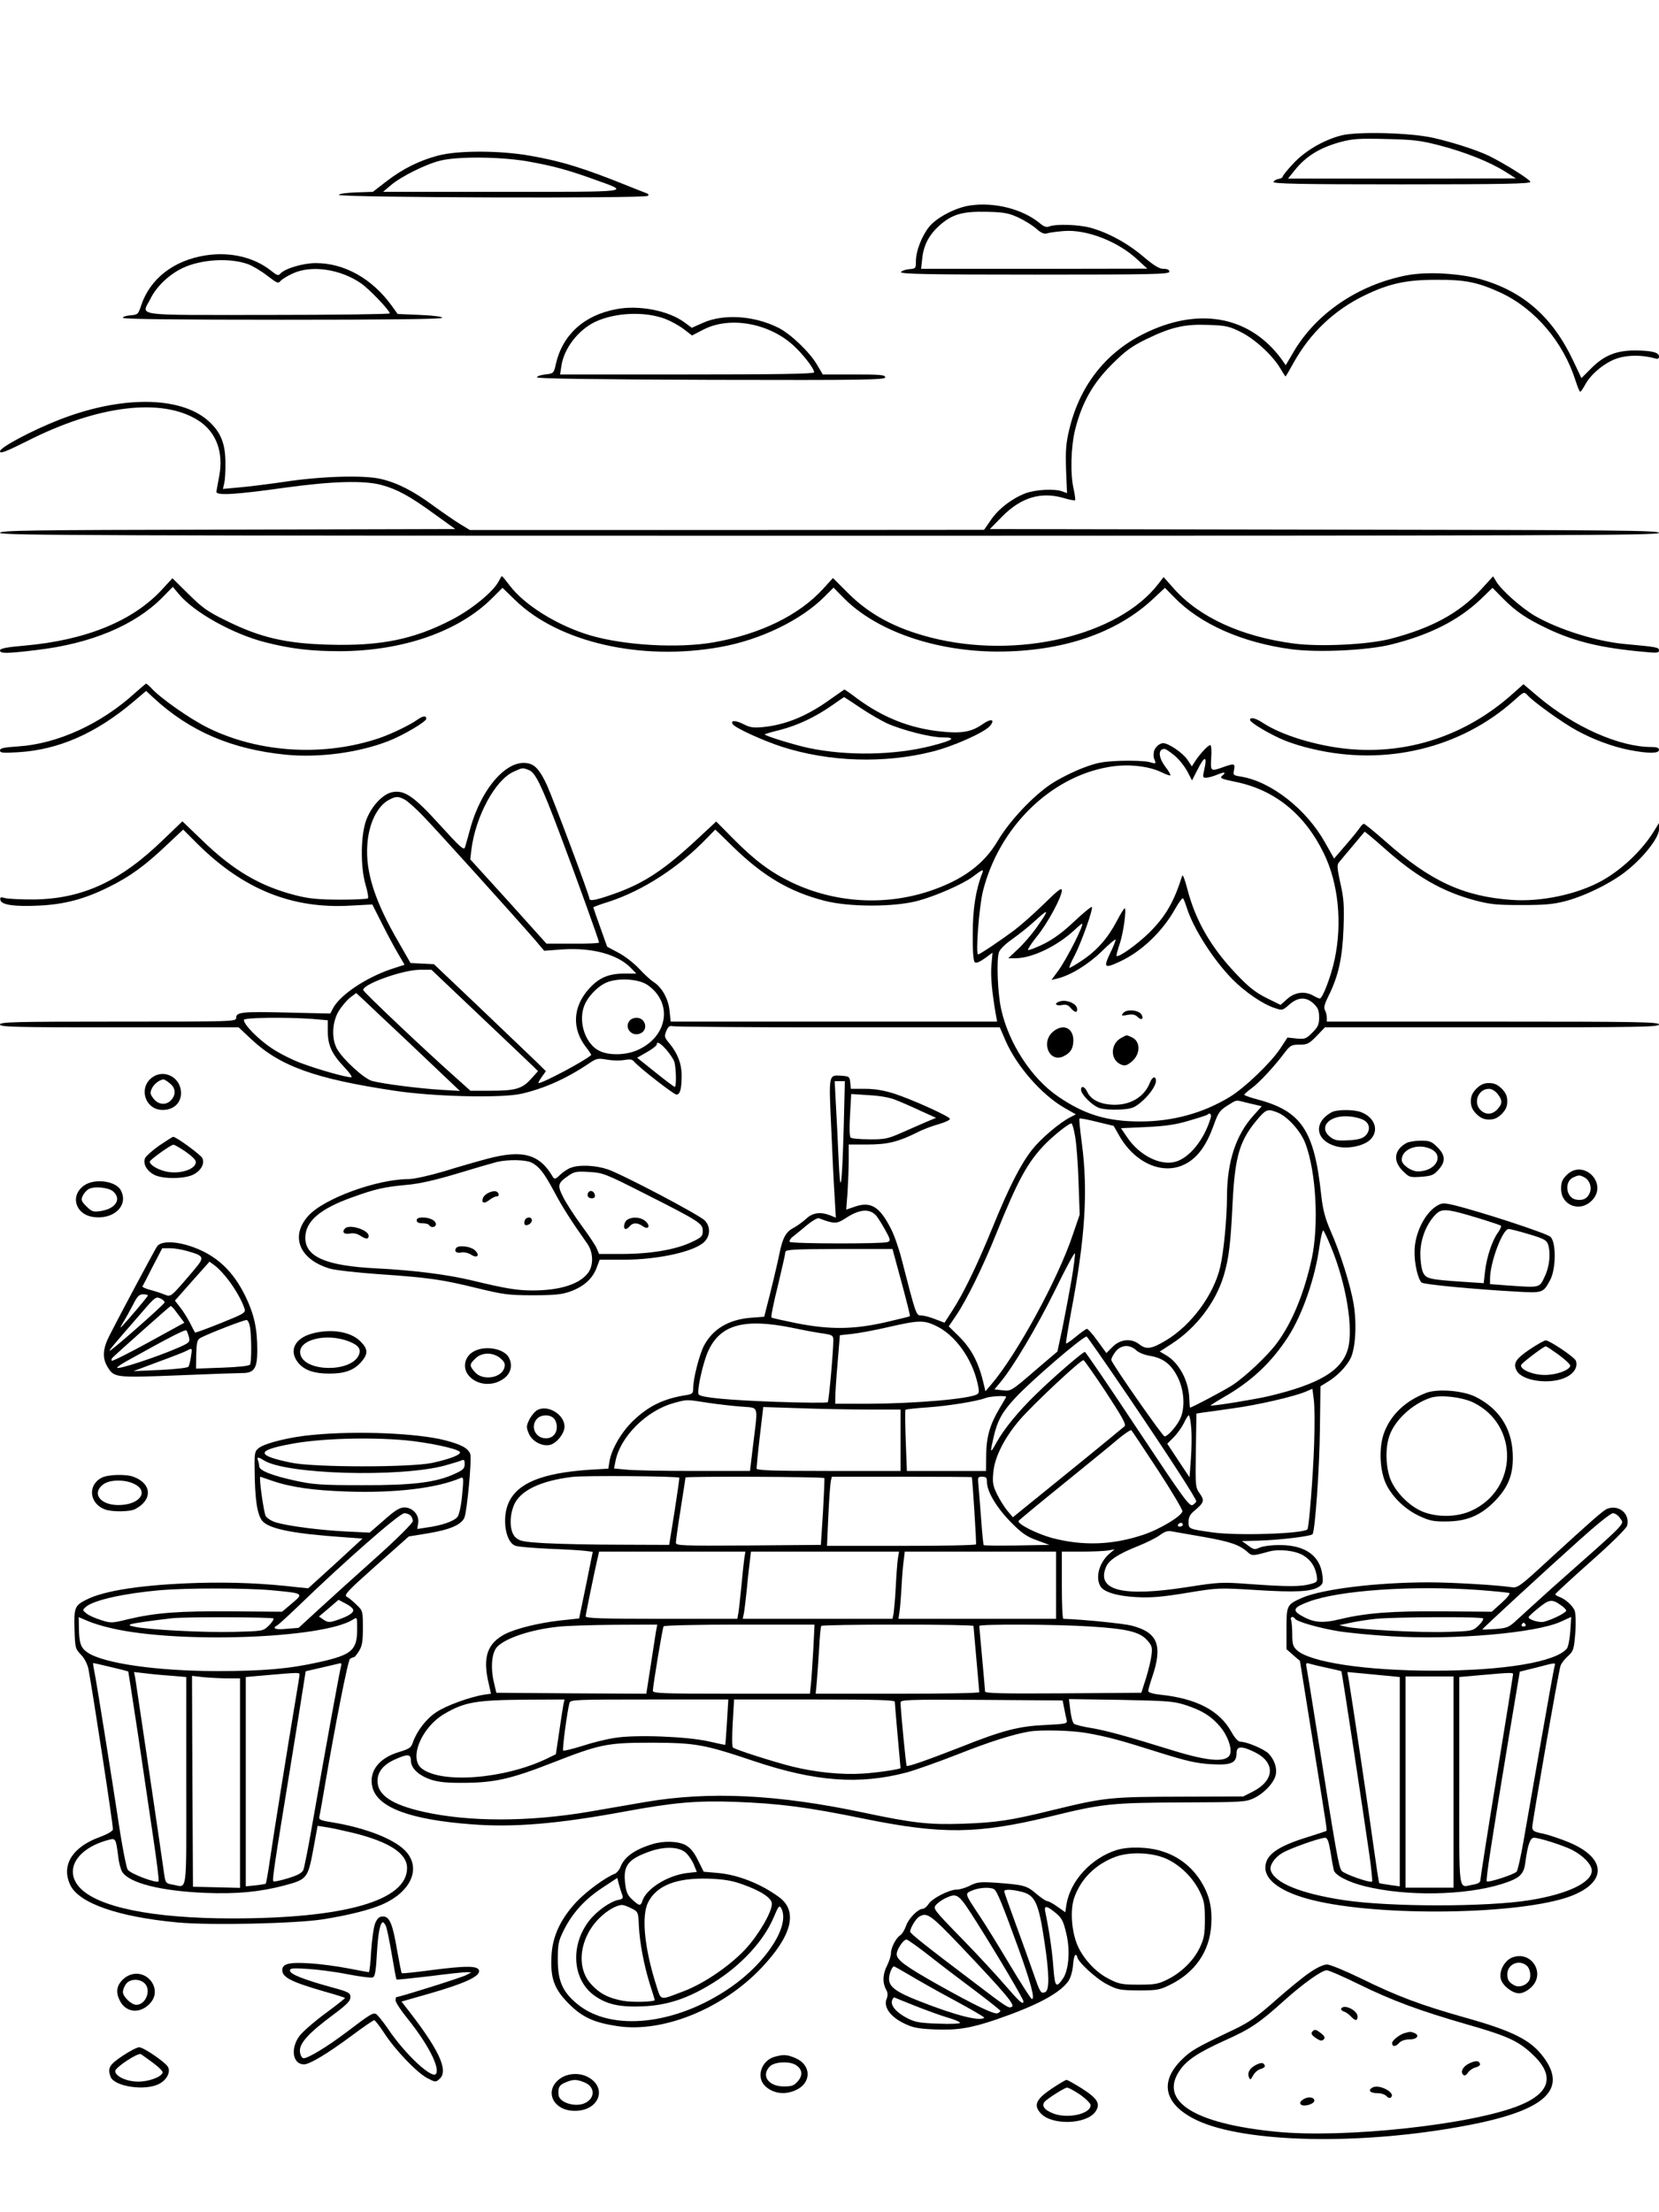 <?xml version="1.0" standalone="no"?>
<!DOCTYPE svg PUBLIC "-//W3C//DTD SVG 20010904//EN"
 "http://www.w3.org/TR/2001/REC-SVG-20010904/DTD/svg10.dtd">
<svg version="1.0" xmlns="http://www.w3.org/2000/svg"
 width="864pt" height="1152pt" viewBox="0 0 864 1152"
 preserveAspectRatio="xMidYMid meet">

<g transform="translate(0,1152) scale(0.1,-0.1)"
fill="#000000" stroke="none">
<path d="M6986 10815 c-92 -24 -189 -80 -251 -147 -30 -32 -55 -63 -55 -68 0
-5 -10 -10 -22 -12 -12 -2 -23 -9 -26 -15 -3 -10 135 -13 667 -13 530 0 671 3
671 13 0 11 -130 93 -215 135 -59 29 -188 71 -290 94 -120 27 -393 34 -479 13z
m514 -53 c131 -34 263 -87 341 -137 l54 -34 -593 -1 -594 0 33 41 c59 75 132
120 242 150 61 16 97 19 237 15 144 -3 180 -8 280 -34z"/>
<path d="M2282 10710 c-98 -26 -183 -68 -269 -134 l-71 -55 -89 -3 c-50 -2
-88 -7 -88 -13 0 -14 1595 -19 1609 -5 6 6 3 11 -10 15 -10 4 -53 20 -94 37
-230 93 -350 130 -515 158 -157 27 -370 27 -473 0z m464 -30 c131 -23 213 -45
356 -97 181 -65 202 -62 -487 -62 l-620 0 40 34 c52 45 184 111 260 129 92 22
309 20 451 -4z"/>
<path d="M5052 10450 c-76 -11 -174 -63 -213 -111 -39 -49 -69 -127 -69 -179
0 -38 -1 -39 -37 -42 -20 -2 -38 -9 -41 -15 -3 -10 141 -13 697 -13 616 0 701
2 701 15 0 10 -10 15 -30 15 -23 0 -49 16 -106 64 -82 70 -187 127 -279 151
-62 16 -176 19 -210 6 -14 -6 -28 -2 -49 16 -89 74 -237 112 -364 93z m252
-63 c32 -15 74 -41 93 -58 26 -23 41 -29 57 -24 11 4 51 9 88 12 118 9 282
-55 382 -149 l51 -47 -589 -1 -589 0 6 54 c7 70 36 124 91 173 66 58 120 73
246 70 90 -2 114 -7 164 -30z"/>
<path d="M1070 10190 c-166 -26 -289 -122 -335 -261 -15 -46 -18 -48 -56 -51
-22 -2 -39 -7 -39 -13 0 -7 283 -10 830 -10 545 0 831 3 833 10 1 6 -44 12
-115 15 l-117 5 -31 43 c-102 141 -246 222 -396 222 -66 0 -162 -29 -184 -55
-10 -12 -17 -10 -48 15 -89 71 -214 100 -342 80z m220 -45 c25 -9 70 -36 101
-60 52 -40 58 -43 70 -28 8 9 37 27 64 39 96 45 248 23 356 -52 42 -29 149
-141 149 -156 0 -4 -286 -8 -635 -8 -721 0 -658 -9 -610 87 32 64 100 127 170
159 96 44 241 52 335 19z"/>
<path d="M7325 10086 c-252 -49 -472 -199 -589 -400 l-40 -68 -20 29 c-160
220 -416 275 -694 147 -214 -98 -356 -273 -413 -509 -18 -75 -20 -111 -17
-212 l5 -121 -24 9 c-41 15 -139 10 -193 -10 -70 -27 -142 -82 -181 -141 l-34
-49 -1339 -1 -1339 0 -51 31 c-28 17 -90 60 -137 94 -107 79 -190 121 -276
141 -89 21 -316 14 -508 -16 -77 -11 -179 -24 -227 -28 l-87 -8 7 31 c4 16 7
66 6 110 -1 98 -26 158 -91 215 -146 128 -453 130 -775 4 -143 -56 -308 -144
-308 -164 0 -14 29 -3 143 54 369 187 701 226 889 107 93 -59 133 -164 110
-288 -7 -38 -14 -75 -15 -83 -3 -22 99 -16 361 21 242 33 405 38 497 14 82
-22 147 -57 275 -150 l111 -80 -1186 -3 c-1044 -2 -1185 -4 -1185 -17 0 -13
492 -15 4320 -15 3830 0 4320 2 4320 15 0 13 -203 15 -1742 17 l-1743 3 65 66
c99 100 204 131 325 94 27 -8 51 -12 54 -10 2 3 -1 28 -7 56 -19 79 -15 225 8
315 35 137 91 237 189 335 72 72 102 94 181 133 130 63 200 79 324 74 90 -3
108 -7 168 -37 74 -37 165 -121 205 -188 14 -24 26 -43 28 -43 2 0 21 33 43
73 86 153 208 270 365 347 129 63 218 83 377 83 151 1 217 -13 335 -67 180
-84 327 -257 391 -460 10 -31 20 -56 24 -56 3 0 14 16 25 36 30 57 106 119
171 139 55 17 127 17 192 -1 16 -5 22 -2 22 10 0 21 -40 31 -130 31 -95 -1
-158 -27 -225 -95 l-49 -49 -43 91 c-107 226 -258 359 -478 423 -112 32 -284
42 -390 21z"/>
<path d="M3210 9910 c-168 -31 -280 -133 -315 -285 -11 -50 -12 -50 -56 -55
-24 -3 -43 -9 -42 -15 2 -7 315 -11 908 -13 800 -2 905 0 905 13 0 13 -25 15
-162 15 l-163 0 -30 51 c-39 66 -137 160 -201 192 -127 64 -287 74 -395 25
l-56 -25 -38 28 c-82 61 -237 92 -355 69z m253 -50 c31 -12 75 -36 98 -54 l43
-33 58 30 c136 71 339 36 468 -80 51 -46 110 -122 110 -142 0 -8 -198 -11
-661 -11 l-662 0 6 40 c12 94 89 194 181 236 104 47 254 53 359 14z"/>
<path d="M2596 8491 c-28 -53 -140 -145 -243 -198 -198 -103 -372 -138 -642
-130 -222 6 -355 37 -529 123 -99 48 -126 67 -199 139 l-85 84 -56 -61 c-151
-162 -395 -262 -714 -290 -94 -8 -128 -15 -128 -25 0 -17 34 -17 190 2 283 33
510 128 653 271 l57 58 30 -36 c79 -96 283 -210 453 -253 133 -34 240 -46 387
-46 328 1 618 102 793 276 l54 54 65 -63 c226 -221 658 -320 1071 -245 207 37
418 139 540 261 l48 48 55 -56 c171 -171 475 -276 799 -277 337 0 619 95 811
275 l61 57 49 -50 c135 -139 354 -236 611 -270 139 -18 395 -6 519 25 200 50
349 125 466 236 l61 59 53 -54 c68 -69 124 -107 238 -161 141 -66 277 -99 504
-119 61 -6 72 -5 72 8 0 16 -10 18 -174 33 -150 13 -350 76 -474 148 -69 41
-173 133 -199 177 l-17 28 -64 -70 c-114 -123 -257 -200 -472 -256 -118 -30
-367 -42 -503 -24 -271 36 -489 136 -621 283 l-56 63 -27 -35 c-209 -271 -735
-395 -1185 -280 -186 48 -318 119 -431 231 l-79 79 -51 -56 c-126 -138 -327
-236 -571 -279 -185 -32 -462 -16 -641 36 -169 50 -341 156 -419 258 -21 28
-40 51 -42 51 -2 0 -10 -13 -18 -29z"/>
<path d="M705 7913 c-177 -162 -405 -267 -612 -280 -74 -5 -93 -9 -93 -21 0
-13 15 -14 97 -9 210 13 404 99 598 263 l66 56 42 -39 c187 -172 405 -265 685
-293 173 -17 378 10 535 71 77 30 197 101 197 116 0 18 -17 16 -48 -6 -40 -28
-130 -71 -192 -93 -288 -99 -628 -80 -895 51 -92 45 -253 157 -299 210 -11 11
-22 21 -25 21 -3 -1 -28 -22 -56 -47z"/>
<path d="M7879 7908 c-242 -217 -544 -318 -859 -288 -164 16 -344 71 -442 135
-38 26 -68 32 -68 16 0 -14 109 -78 181 -107 33 -14 98 -34 144 -44 381 -91
773 4 1051 253 51 46 51 46 70 26 30 -34 185 -145 254 -182 87 -48 189 -86
278 -103 99 -19 152 -18 152 1 0 11 -11 15 -40 15 -166 0 -401 104 -588 261
l-78 66 -55 -49z"/>
<path d="M4325 7879 c-120 -87 -232 -133 -349 -145 -52 -5 -69 -3 -104 15 -41
21 -69 21 -56 0 11 -19 160 -87 257 -118 246 -79 532 -88 782 -25 106 26 268
98 299 132 32 36 8 43 -38 10 -57 -40 -111 -49 -218 -37 -160 17 -299 72 -436
173 -34 26 -63 46 -65 45 -1 0 -33 -23 -72 -50z m156 -45 c46 -31 109 -67 139
-81 81 -36 227 -73 289 -73 76 0 56 -15 -62 -45 -190 -48 -438 -52 -636 -10
-75 16 -234 65 -228 71 2 2 38 13 80 23 92 24 183 67 269 127 34 24 63 44 64
44 1 0 39 -25 85 -56z"/>
<path d="M6026 7634 c-9 -8 -17 -23 -17 -32 -2 -23 -2 -24 6 -44 6 -15 3 -16
-31 -6 -21 5 -88 8 -148 6 -97 -4 -123 -9 -201 -39 -49 -19 -123 -56 -163 -83
-95 -64 -215 -192 -276 -295 -72 -122 -182 -203 -354 -261 -235 -78 -493 -62
-717 44 -111 53 -194 115 -307 229 l-88 89 -100 -93 c-167 -155 -268 -222
-408 -275 -107 -39 -152 -50 -152 -34 0 16 -186 512 -221 590 -34 74 -60 106
-95 114 -109 28 -246 -125 -305 -339 -12 -44 -24 -88 -28 -99 -6 -15 -29 7
-129 117 -136 150 -185 184 -248 172 -49 -9 -107 -70 -135 -141 -31 -78 -33
-247 -5 -342 10 -34 16 -66 12 -70 -4 -4 -71 -7 -149 -7 -115 1 -159 5 -232
24 -181 47 -320 128 -482 285 l-103 99 -98 -94 c-225 -219 -423 -310 -677
-313 -66 0 -133 3 -148 7 -24 7 -28 5 -25 -10 5 -25 73 -35 198 -29 135 6 240
34 365 96 112 55 193 114 309 225 l80 75 75 -75 c239 -237 493 -339 797 -321
l113 6 49 -97 c27 -54 65 -125 84 -157 l35 -60 -71 -23 c-132 -45 -266 -135
-302 -204 l-14 -27 -218 5 c-240 6 -272 3 -272 -27 0 -20 -9 -20 -615 -20
-540 0 -615 -2 -615 -15 0 -13 76 -15 621 -15 l622 0 66 -62 c149 -140 332
-206 746 -268 204 -31 553 -39 659 -16 119 27 236 79 353 158 40 27 47 28 93
20 28 -5 68 -6 90 -2 30 5 43 4 52 -8 26 -31 207 -172 221 -172 19 0 27 31 27
100 0 61 -22 117 -65 168 -25 30 -26 35 -15 63 10 24 18 29 34 25 12 -3 399
-6 862 -6 l841 0 28 -65 c57 -134 189 -286 310 -355 l58 -33 -31 -16 c-57 -30
-151 -110 -197 -168 -60 -77 -118 -190 -205 -403 -81 -199 -153 -347 -211
-436 l-40 -62 -50 19 c-27 11 -60 19 -73 19 -25 0 -26 4 -101 295 -14 55 -39
127 -57 160 -58 113 -104 140 -187 111 l-44 -15 7 91 c3 50 6 126 6 170 l0 78
98 0 c105 0 160 14 259 63 28 15 79 34 112 43 34 10 60 22 58 28 -5 14 -193
99 -290 131 -55 17 -100 25 -152 25 l-74 0 -3 33 c-3 30 -6 32 -43 35 -71 4
-69 15 -56 -274 6 -143 14 -305 18 -362 l6 -103 -29 12 c-52 20 -93 14 -127
-19 -18 -16 -47 -37 -64 -46 -39 -20 -57 -51 -73 -131 -11 -54 -46 -202 -71
-296 l-9 -36 -68 -5 c-117 -9 -201 -59 -247 -148 -24 -48 -55 -170 -55 -219 0
-27 -4 -31 -37 -36 -115 -18 -195 -56 -275 -133 -61 -58 -114 -149 -124 -213
l-6 -37 -102 -6 c-243 -17 -371 -69 -417 -171 -36 -79 -17 -205 34 -224 14 -6
92 -12 173 -16 82 -3 168 -8 190 -11 l41 -5 -35 -173 -36 -174 -102 -11 c-111
-13 -225 -41 -283 -70 -93 -48 -118 -121 -87 -253 l13 -58 -36 -5 c-75 -12
-201 -58 -250 -92 -52 -34 -101 -99 -121 -157 -9 -27 -18 -33 -70 -49 -108
-31 -162 -104 -140 -186 28 -104 197 -167 515 -191 219 -17 447 2 790 65 265
49 381 59 584 52 232 -9 375 -27 676 -89 401 -81 586 -79 962 12 276 68 320
72 688 74 314 1 332 2 375 22 53 25 105 80 114 122 8 34 -7 78 -36 109 -22 24
-115 63 -147 63 -13 0 -30 19 -49 53 -62 110 -181 172 -369 192 -40 4 -63 12
-63 19 0 7 9 39 20 71 57 167 30 235 -108 270 -43 11 -267 33 -354 35 -5 0 -8
79 -8 175 l0 175 104 0 c57 0 119 3 137 6 l34 6 -23 -19 c-55 -45 -79 -123
-52 -172 16 -31 88 -53 190 -58 74 -4 132 1 260 22 164 27 166 27 362 15 205
-13 287 -9 327 17 20 13 23 21 18 59 -11 101 -88 157 -216 158 -43 1 -90 -5
-108 -12 -29 -13 -34 -12 -63 10 l-32 23 84 2 c108 3 277 23 284 34 13 21 36
344 38 547 l3 223 34 21 c51 30 98 78 122 123 26 51 34 178 17 282 -15 94 -69
268 -120 382 -29 68 -40 108 -49 186 -36 339 -103 439 -333 500 -38 10 -68 21
-68 24 0 3 19 20 41 36 40 30 118 114 173 188 26 33 33 37 74 37 41 0 50 5 89
45 l43 45 870 0 c767 0 870 2 870 15 0 13 -103 15 -865 15 l-865 0 0 21 c0 11
-4 29 -10 39 -7 13 -2 32 20 76 51 103 71 195 77 349 4 118 2 155 -16 234 -17
78 -19 97 -8 110 7 9 40 48 72 86 33 39 60 72 62 74 1 1 46 -36 100 -84 167
-149 302 -227 472 -273 83 -22 116 -25 246 -25 122 0 165 4 230 21 105 28 245
98 321 161 88 71 164 170 164 212 l0 33 -31 -50 c-62 -97 -163 -192 -264 -249
-128 -72 -320 -113 -475 -101 -250 18 -423 99 -654 304 -57 50 -108 92 -113
92 -4 0 -14 -9 -20 -19 -7 -11 -40 -52 -74 -91 l-61 -71 -47 83 c-97 174 -282
319 -439 344 -39 6 -41 8 -35 35 6 33 1 35 -57 14 -66 -23 -66 -23 -62 50 3
36 0 65 -5 65 -11 0 -54 -46 -78 -83 l-18 -28 -23 35 c-25 36 -98 86 -127 86
-8 0 -23 -7 -31 -16z m93 -50 c23 -20 52 -57 65 -82 l24 -46 26 51 c40 80 55
81 37 1 -8 -34 -7 -38 10 -38 11 0 36 7 56 15 40 17 52 15 28 -5 -14 -12 -5
-16 67 -31 206 -41 363 -168 463 -374 75 -154 96 -360 56 -550 -19 -89 -63
-205 -78 -205 -5 1 -19 7 -33 15 -44 25 -95 19 -135 -16 l-36 -32 -73 36 c-56
28 -92 56 -153 120 -134 140 -216 280 -259 446 -12 47 -24 79 -27 71 -43 -136
-85 -210 -171 -296 -62 -61 -161 -132 -171 -122 -2 2 5 29 16 62 20 57 37 186
26 186 -3 0 -22 -30 -41 -67 -47 -89 -103 -152 -177 -202 -34 -23 -65 -41 -69
-41 -4 0 7 28 26 63 35 67 99 246 90 254 -3 3 -44 -31 -91 -75 -59 -56 -108
-92 -160 -118 -41 -20 -78 -34 -81 -31 -3 3 17 34 45 69 56 68 131 207 131
241 0 17 -20 2 -92 -69 -51 -50 -120 -111 -153 -136 -79 -59 -182 -128 -191
-128 -14 0 5 247 25 329 83 331 349 594 655 647 96 17 205 6 274 -27 24 -12
45 -19 47 -17 3 3 -8 22 -25 44 -38 50 -40 94 -5 94 6 0 30 -16 54 -36z
m-3365 -74 c34 -12 66 -79 159 -325 86 -227 207 -564 207 -573 0 -4 -62 -7
-137 -6 l-137 0 -198 220 -199 219 6 50 c21 172 123 362 219 406 48 22 47 22
80 9z m-646 -154 c15 -8 59 -47 98 -88 68 -70 474 -520 579 -641 l49 -58 96 7
c155 10 287 -26 355 -96 l29 -30 -65 0 c-81 0 -133 -23 -185 -83 -81 -92 -86
-205 -12 -300 17 -21 28 -40 27 -41 -34 -31 -251 -146 -274 -146 -4 0 4 14 16
31 l22 31 -54 53 c-30 29 -161 154 -291 278 l-238 226 -61 3 -61 3 -60 105
c-126 216 -175 369 -165 511 7 110 52 202 113 234 36 19 48 19 82 1z m1709
-245 c158 -154 295 -235 478 -282 129 -33 361 -33 485 0 91 24 234 87 284 124
53 40 60 43 52 21 -34 -85 -50 -187 -50 -316 -1 -85 3 -141 10 -148 7 -7 22
-2 52 19 l41 30 -6 -67 c-4 -59 2 -130 23 -254 l7 -38 -850 0 -850 0 -6 56
c-6 63 -40 123 -84 151 -16 10 -49 41 -75 69 -26 28 -74 65 -106 82 l-60 32
-36 101 c-20 55 -36 102 -36 104 0 2 37 16 83 30 176 58 362 178 507 329 24
25 45 46 45 46 1 0 42 -40 92 -89z m2363 -316 c34 -109 138 -272 238 -374 65
-66 158 -130 220 -150 40 -14 42 -13 77 18 46 40 88 41 127 4 22 -21 28 -36
28 -71 0 -37 -6 -50 -35 -79 -33 -33 -39 -35 -83 -31 l-47 5 -38 -58 c-50 -75
-185 -204 -262 -251 -140 -85 -298 -128 -467 -128 -172 0 -290 36 -426 129
-139 94 -259 278 -298 456 -18 81 -25 249 -12 295 4 15 32 43 69 69 34 24 86
65 115 92 80 73 82 68 9 -36 -24 -33 -65 -81 -93 -107 l-51 -48 38 0 c86 0
219 64 309 149 18 17 35 31 37 31 14 0 -78 -182 -123 -244 l-36 -49 29 7 c69
16 162 73 233 142 39 39 72 66 72 60 0 -6 -13 -39 -30 -73 -34 -73 -28 -78 55
-39 113 53 222 158 288 278 18 31 35 54 38 50 4 -4 12 -25 19 -47z m-3679
-566 c140 -133 265 -251 278 -264 l23 -23 -37 -41 c-46 -51 -81 -61 -212 -61
l-103 0 -77 69 c-161 143 -478 443 -481 455 -7 29 202 105 294 106 l61 0 254
-241z m871 162 c132 -91 108 -265 -47 -337 -61 -29 -150 -32 -202 -7 -71 33
-111 143 -83 228 16 49 66 104 115 127 58 27 169 22 217 -11z m-1268 -276 c93
-88 196 -186 230 -218 l61 -58 -100 6 c-114 7 -302 31 -357 46 -42 11 -155
115 -184 169 -28 53 -24 137 9 193 15 25 42 57 59 71 l33 25 40 -37 c22 -21
116 -110 209 -197z m-478 99 l81 -7 0 -56 c0 -74 21 -119 84 -186 29 -30 46
-55 38 -55 -28 0 -166 39 -253 71 -49 17 -122 54 -162 81 -70 47 -144 122
-144 147 0 12 216 15 356 5z m1844 -160 c17 -20 36 -47 41 -61 10 -27 13 -133
3 -133 -3 0 -49 34 -101 76 l-95 76 51 29 c28 16 51 34 51 39 0 19 18 10 50
-26z m924 -406 c-9 -317 -18 -373 -27 -158 -4 91 -10 218 -14 283 l-6 117 27
0 26 0 -6 -242z m271 144 c28 -11 86 -36 130 -57 l80 -36 -55 -23 c-30 -13
-89 -39 -130 -57 -66 -29 -85 -33 -163 -32 -48 0 -92 4 -97 9 -6 6 -7 53 -3
118 l6 109 91 -6 c58 -3 109 -12 141 -25z m1815 -11 c19 -5 48 -12 63 -15 l28
-7 -43 -48 c-92 -102 -137 -240 -138 -421 0 -113 -17 -290 -35 -367 -34 -147
-153 -307 -286 -385 -72 -43 -100 -47 -136 -18 -41 32 -98 27 -138 -13 l-33
-33 -46 63 c-25 35 -50 63 -55 63 -5 0 -30 -18 -57 -40 -26 -22 -50 -38 -52
-36 -2 2 10 75 26 163 74 387 89 631 56 881 -9 67 -15 125 -12 127 2 3 43 -5
91 -17 l87 -21 29 -51 c85 -149 238 -211 354 -142 57 33 101 94 137 194 24 68
33 80 71 104 51 32 44 30 89 19z m175 -55 c53 -22 121 -99 144 -162 55 -147
70 -420 33 -596 -39 -180 -102 -335 -182 -442 -48 -66 -168 -178 -233 -220
-44 -28 -210 -116 -219 -116 -2 0 -3 19 -4 43 -2 93 -51 188 -120 229 l-34 20
62 40 c128 83 231 218 272 358 26 88 35 164 45 371 13 256 37 334 140 452 37
41 46 43 96 23z m-350 -28 c-34 -114 -111 -208 -184 -228 -79 -21 -186 33
-249 125 l-34 50 133 6 c102 5 156 13 224 34 49 14 92 28 94 31 12 12 22 1 16
-18z m-706 -95 c7 -38 15 -144 18 -238 l6 -170 -36 -105 c-76 -229 -292 -625
-425 -780 l-30 -35 -7 30 c-27 119 -64 190 -134 259 l-50 49 38 56 c55 81 142
258 210 428 111 276 162 370 254 465 45 46 123 108 137 108 4 0 13 -30 19 -67z
m-1038 -411 c9 -9 30 -43 48 -75 29 -52 30 -58 14 -65 -26 -10 -500 -9 -510 1
-4 5 4 19 20 30 15 12 48 39 73 60 26 21 52 36 59 33 78 -30 93 -30 137 -1 72
48 124 53 159 17z m2374 -173 c77 -189 114 -419 85 -523 -32 -114 -150 -184
-411 -246 -72 -17 -269 -49 -304 -50 -5 0 25 19 66 43 146 83 250 181 337 315
75 116 142 309 164 474 7 48 16 84 20 80 5 -5 24 -46 43 -93z m-2240 -176 c26
-96 46 -176 44 -177 -2 -2 -60 -16 -129 -32 -163 -37 -286 -39 -460 -5 -69 14
-128 27 -132 30 -4 3 11 78 33 165 21 88 39 167 39 175 0 14 32 16 279 17
l279 0 47 -173z m886 15 c-12 -68 -33 -180 -47 -249 l-27 -127 -121 -103
c-119 -103 -122 -104 -164 -99 l-43 5 31 37 c68 82 188 284 284 478 55 113
102 200 104 193 2 -7 -6 -68 -17 -135z m-703 -244 c97 -48 182 -166 212 -293
10 -42 10 -55 0 -61 -40 -25 -323 -49 -572 -50 l-168 0 0 33 c0 17 5 98 12
178 l12 146 65 7 c36 4 122 20 191 36 156 36 183 36 248 4z m-754 -8 c66 -14
142 -28 169 -31 42 -7 47 -10 47 -34 0 -55 -23 -316 -29 -323 -4 -4 -126 -3
-271 2 -248 9 -387 22 -401 38 -12 14 22 168 50 228 63 136 186 170 435 120z
m1755 -362 c214 -316 351 -528 351 -542 0 -4 -8 -12 -18 -19 -17 -10 -46 30
-287 393 -147 222 -271 404 -275 404 -11 0 -164 -132 -253 -219 -94 -91 -168
-182 -208 -254 -33 -60 -34 -56 -14 31 20 86 45 130 112 202 81 88 351 320
372 320 3 0 102 -142 220 -316z m38 245 c13 -13 44 -25 74 -30 67 -11 111 -45
144 -114 33 -67 38 -161 10 -216 -20 -40 -64 -89 -80 -89 -10 0 -270 372 -277
397 -2 6 7 25 20 42 28 38 74 42 109 10z m-157 -219 c84 -128 106 -168 97
-177 -7 -6 -140 -116 -297 -243 l-285 -231 -28 33 c-15 18 -40 57 -54 86 -22
45 -25 62 -20 114 7 82 59 183 141 278 72 82 316 311 329 307 4 -1 57 -76 117
-167z m1084 -270 c-6 -172 -27 -436 -35 -444 -23 -23 -366 -34 -494 -16 -126
18 -125 18 -125 55 0 25 8 40 33 60 48 41 51 51 25 88 -22 31 -23 37 -20 224
l3 192 32 5 c18 2 88 12 157 22 128 17 318 61 380 87 l35 15 7 -56 c5 -31 5
-136 2 -232z m-1604 246 c0 -2 -16 -29 -35 -61 -49 -83 -68 -146 -69 -242 l-1
-83 -206 0 -206 0 -6 157 c-3 86 -4 159 -1 162 2 2 53 8 112 12 107 7 262 32
305 49 21 9 107 14 107 6z m-1553 -31 c54 -8 133 -17 176 -20 91 -8 85 12 60
-192 l-17 -143 -292 0 c-160 0 -319 3 -353 7 l-63 6 7 36 c24 129 162 266 305
305 70 19 62 19 177 1z m831 -35 l172 0 0 -160 0 -160 -375 0 c-293 0 -375 3
-375 13 0 6 7 81 17 166 l18 154 185 -6 c102 -4 263 -7 358 -7z m1686 -97 c3
-38 2 -110 -2 -162 l-7 -94 -58 87 -58 88 34 34 c19 19 42 52 53 74 10 22 22
40 25 40 4 0 10 -30 13 -67z m-174 -218 c72 -110 129 -207 128 -215 -5 -26
-120 -95 -206 -123 -160 -53 -313 -58 -473 -16 -80 22 -183 74 -174 89 3 5
107 91 232 192 124 101 254 206 287 235 34 28 64 48 68 45 4 -4 66 -97 138
-207z m-2492 -40 c1 -1 -10 -80 -25 -176 l-28 -174 -260 1 c-143 0 -318 4
-389 8 -116 7 -131 11 -153 32 -28 29 -32 102 -7 165 31 76 138 128 304 148
62 8 549 4 558 -4z m755 -2 c2 -5 -2 -84 -7 -178 l-11 -170 -377 -3 c-355 -2
-378 -1 -378 15 0 10 11 89 25 176 14 87 25 161 25 163 0 7 719 4 723 -3z
m768 5 c4 -13 25 -345 22 -350 -2 -5 -178 -8 -390 -8 l-386 0 7 158 c4 86 10
167 13 180 l5 22 364 0 c200 0 364 -1 365 -2z m79 -26 c0 -49 51 -134 124
-208 57 -58 83 -76 136 -95 l65 -24 -169 -3 c-93 -1 -171 -1 -173 2 -2 2 -8
62 -13 132 -5 71 -12 150 -14 177 -5 45 -4 47 19 47 21 0 25 -5 25 -28z m1020
-222 c0 -5 -7 -10 -16 -10 -8 0 -12 5 -9 10 3 6 10 10 16 10 5 0 9 -4 9 -10z
m111 -64 c136 -24 185 -41 226 -78 23 -21 27 -21 110 2 53 15 138 6 181 -20
39 -24 61 -58 69 -103 5 -34 4 -36 -33 -46 -50 -14 -121 -14 -314 0 -149 11
-162 10 -329 -16 -334 -52 -472 -18 -421 105 15 36 64 68 167 109 45 18 97 44
115 58 25 18 40 23 63 18 17 -3 91 -16 166 -29z m-2395 -113 c-3 -21 -10 -90
-16 -153 -6 -63 -13 -125 -16 -137 l-4 -23 -395 0 c-312 0 -395 3 -395 13 0
10 49 248 65 315 l5 22 381 0 381 0 -6 -37z m800 0 c-3 -21 -8 -87 -11 -148
-3 -60 -9 -122 -11 -137 l-6 -28 -390 0 -390 0 6 28 c3 15 10 74 16 132 5 58
13 124 16 148 l5 42 385 0 386 0 -6 -37z m824 -138 l0 -175 -410 0 -411 0 5
33 c3 17 8 77 11 132 3 55 8 119 12 143 l5 42 394 0 394 0 0 -175z m-2084
-242 c-3 -21 -16 -102 -28 -181 l-22 -142 -390 2 -391 3 -13 55 c-18 78 -11
154 17 184 44 46 176 90 318 105 43 5 176 9 297 10 l219 1 -7 -37z m820 -85
c-4 -68 -9 -149 -12 -180 l-6 -58 -409 0 c-351 0 -409 2 -409 15 0 24 50 327
56 336 3 5 181 9 396 9 l390 0 -6 -122z m834 115 c0 -5 7 -82 15 -173 8 -91
15 -168 15 -172 0 -5 -192 -8 -426 -8 l-426 0 6 63 c3 34 8 112 12 172 3 61 8
113 11 118 2 4 182 7 399 7 217 0 394 -3 394 -7z m610 -3 c191 -12 255 -28
294 -71 25 -28 28 -37 23 -78 -3 -25 -16 -80 -29 -121 l-24 -75 -407 -3 c-322
-2 -407 0 -407 10 0 7 -7 85 -15 173 -8 88 -15 163 -15 168 0 10 399 9 580 -3z
m-2746 -407 c-3 -16 -13 -80 -22 -143 l-17 -115 -45 -22 c-221 -107 -551 -133
-654 -52 -68 53 -1 214 118 284 105 62 167 72 423 74 l203 1 -6 -27z m852 -90
c-4 -65 -8 -118 -9 -119 -1 -1 -40 7 -87 18 -111 25 -379 36 -488 18 -42 -6
-119 -25 -170 -42 -52 -16 -96 -27 -99 -24 -6 5 22 211 33 249 5 16 34 17 416
17 l411 0 -7 -117z m874 105 c0 -7 7 -87 15 -178 8 -91 15 -166 15 -167 0 -6
-118 -24 -198 -29 -109 -7 -246 7 -367 37 -95 24 -297 88 -308 99 -5 4 -5 62
-1 129 l7 121 418 0 c329 0 419 -3 419 -12z m882 -33 c4 -22 10 -50 13 -61 5
-20 0 -21 -113 -27 -136 -6 -221 -28 -437 -114 -171 -67 -277 -104 -283 -99
-4 4 -31 284 -32 329 0 16 25 17 422 15 l422 -3 8 -40z m632 16 c86 -28 133
-57 180 -112 36 -42 60 -104 54 -137 -10 -52 -104 -48 -301 13 -235 73 -345
103 -422 116 -44 7 -85 17 -92 23 -7 6 -15 37 -19 70 l-7 58 269 -4 c243 -5
276 -7 338 -27z m-519 -145 c110 -19 180 -38 385 -103 141 -44 193 -56 268
-60 105 -6 132 6 132 59 0 36 27 37 96 3 108 -54 102 -147 -12 -205 l-49 -25
-310 -1 c-384 -1 -407 -3 -683 -70 -219 -54 -294 -65 -467 -71 -175 -6 -259 3
-518 58 -448 95 -804 112 -1137 55 -80 -14 -210 -36 -290 -50 -316 -54 -627
-54 -864 -1 -165 37 -240 87 -240 161 0 46 29 83 87 110 70 32 87 31 87 -5 0
-38 39 -76 103 -98 40 -13 82 -18 177 -17 154 1 241 20 453 103 253 99 288
106 522 106 228 -1 270 -8 532 -96 319 -107 548 -124 795 -59 41 11 160 53
265 94 166 66 291 105 373 119 59 10 221 6 295 -7z"/>
<path d="M5513 6303 c-25 -10 -12 -22 16 -17 22 5 34 1 47 -15 21 -24 34 -27
34 -7 0 31 -60 55 -97 39z"/>
<path d="M5850 6245 c-12 -15 -10 -16 22 -10 26 5 39 2 52 -10 20 -21 35 -11
20 13 -15 23 -77 28 -94 7z"/>
<path d="M5487 6150 c-70 -55 -22 -170 55 -129 35 18 47 40 48 81 0 64 -51 89
-103 48z"/>
<path d="M5839 6115 c-56 -30 -58 -112 -4 -137 22 -10 30 -8 53 9 52 38 55
109 7 131 -31 14 -24 14 -56 -3z"/>
<path d="M5989 5883 c-27 -72 -98 -117 -186 -116 -70 1 -122 25 -141 68 -13
27 -32 34 -32 10 0 -24 59 -83 96 -95 20 -7 67 -10 104 -8 59 3 75 8 107 34
45 36 83 89 83 115 0 28 -19 23 -31 -8z"/>
<path d="M3282 6208 c-36 -36 7 -91 54 -69 42 19 26 81 -21 81 -12 0 -26 -5
-33 -12z"/>
<path d="M798 5913 c-80 -51 -45 -173 49 -173 68 0 109 51 92 116 -17 62 -88
91 -141 57z m86 -34 c32 -25 34 -61 5 -90 -26 -26 -66 -22 -91 12 -16 21 -17
30 -7 51 10 22 39 45 60 47 4 1 18 -8 33 -20z"/>
<path d="M7689 5851 c-21 -22 -29 -39 -29 -66 0 -27 8 -44 29 -66 22 -21 39
-29 66 -29 27 0 44 8 66 29 21 22 29 39 29 66 0 27 -8 44 -29 66 -22 21 -39
29 -66 29 -27 0 -44 -8 -66 -29z m110 -27 c27 -34 26 -52 -1 -81 -26 -28 -61
-30 -88 -3 -39 39 -11 110 44 110 15 0 33 -11 45 -26z"/>
<path d="M6935 5728 c-98 -54 -84 -149 26 -178 57 -15 142 2 176 36 47 47 23
116 -50 143 -37 14 -126 14 -152 -1z m171 -43 c30 -19 31 -55 3 -81 -14 -13
-40 -20 -87 -22 -57 -3 -71 -1 -95 18 -64 51 -2 116 101 106 30 -2 64 -12 78
-21z"/>
<path d="M830 5555 c-36 -25 -69 -55 -74 -65 -13 -29 7 -66 46 -87 44 -24 160
-23 206 1 39 20 59 57 46 85 -9 18 -136 111 -152 111 -4 0 -36 -21 -72 -45z
m135 -31 c33 -23 55 -44 55 -55 0 -40 -91 -67 -162 -48 -42 11 -78 34 -78 50
0 9 110 88 123 88 4 1 32 -15 62 -35z"/>
<path d="M7325 5568 c-64 -35 -72 -93 -20 -145 34 -34 37 -35 97 -31 53 4 65
9 89 36 39 43 37 76 -5 118 -30 30 -40 34 -87 34 -30 0 -63 -6 -74 -12z m119
-28 c82 -31 38 -120 -60 -120 -35 0 -84 35 -84 60 0 54 77 86 144 60z"/>
<path d="M2535 5485 c-49 -13 -150 -42 -224 -65 -75 -22 -155 -40 -182 -40
-165 0 -442 -101 -523 -191 -96 -106 -48 -227 111 -275 26 -8 140 -21 253 -29
263 -18 332 -28 515 -73 136 -33 163 -37 290 -37 111 0 151 4 193 19 69 24
116 65 138 121 l17 45 122 0 c184 0 376 43 425 95 30 32 30 78 1 109 -28 29
-426 239 -507 267 -63 21 -147 25 -191 8 -15 -5 -41 -22 -56 -37 -23 -22 -29
-24 -37 -12 -70 121 -158 145 -345 95z m233 -19 c41 -21 65 -53 118 -151 42
-79 84 -146 173 -272 31 -44 33 -112 4 -151 -44 -59 -146 -92 -289 -92 -81 0
-141 10 -311 51 -132 32 -306 54 -503 64 -262 13 -370 60 -370 159 0 86 76
151 244 211 122 44 167 54 286 65 66 6 145 24 262 59 92 28 185 55 205 60 59
14 151 12 181 -3z m590 -162 c285 -144 302 -155 302 -194 0 -28 -6 -34 -62
-60 -82 -38 -212 -60 -360 -60 l-118 0 -11 26 c-5 15 -42 70 -81 123 -39 53
-82 120 -96 149 -30 60 -27 72 29 110 30 21 42 23 108 19 71 -4 84 -9 289
-113z"/>
<path d="M2543 5308 c-12 -6 -24 -17 -27 -25 -11 -27 5 -34 31 -13 14 11 32
20 40 20 18 0 11 24 -8 27 -8 1 -24 -3 -36 -9z"/>
<path d="M2170 5165 c0 -10 10 -15 29 -15 17 0 33 -4 36 -10 9 -15 35 -12 35
5 0 19 -31 35 -69 35 -21 0 -31 -5 -31 -15z"/>
<path d="M2733 5165 c-3 -9 -3 -18 0 -22 10 -10 37 6 37 22 0 20 -29 20 -37 0z"/>
<path d="M1797 5123 c-18 -18 -6 -32 23 -27 19 4 38 1 55 -10 30 -20 45 -20
45 -2 0 31 -100 63 -123 39z"/>
<path d="M2375 5020 c-11 -17 3 -28 30 -22 14 2 36 -3 49 -12 34 -22 48 0 16
26 -24 19 -85 25 -95 8z"/>
<path d="M3067 5314 c-14 -15 -6 -34 14 -34 14 0 19 5 17 17 -3 18 -20 27 -31
17z"/>
<path d="M3268 5169 c-18 -10 -25 -49 -9 -49 5 0 14 7 21 15 16 19 40 19 67 0
31 -22 43 2 13 27 -24 20 -65 23 -92 7z"/>
<path d="M8159 5401 c-23 -23 -29 -38 -29 -71 0 -89 101 -126 163 -59 82 89
-48 216 -134 130z m92 -12 c29 -15 41 -54 27 -84 -13 -29 -39 -39 -74 -31 -49
13 -57 92 -12 114 30 14 35 14 59 1z"/>
<path d="M440 5348 c-76 -51 -50 -150 43 -165 108 -17 189 59 146 139 -26 48
-134 63 -189 26z m150 -33 c45 -41 11 -91 -69 -102 -35 -5 -44 -2 -71 25 -27
27 -29 34 -19 55 6 14 21 30 33 36 30 15 103 7 126 -14z"/>
<path d="M7482 5240 c-62 -38 -114 -143 -115 -234 -2 -64 18 -149 37 -165 11
-10 276 -35 493 -47 138 -8 140 -7 176 60 31 58 32 196 2 225 -19 19 -373 134
-506 166 -52 12 -60 11 -87 -5z m216 -63 c62 -19 116 -37 119 -40 3 -3 -4 -19
-16 -36 -30 -41 -59 -129 -67 -202 l-7 -61 -106 7 c-178 12 -194 16 -210 49
-8 17 -14 60 -14 96 0 75 30 154 78 204 34 35 57 33 223 -17z m264 -84 c73
-21 92 -31 99 -50 16 -44 10 -116 -16 -170 -28 -60 -21 -59 -193 -47 l-92 7 0
28 c0 84 65 259 97 259 9 0 56 -12 105 -27z"/>
<path d="M817 5028 c-16 -26 -195 -360 -244 -457 -38 -73 -42 -121 -13 -169
34 -56 40 -57 368 -44 163 7 314 12 335 12 61 0 77 25 77 118 0 112 -16 186
-60 278 -64 133 -150 215 -275 260 -89 32 -169 33 -188 2z m159 -23 c90 -26
91 -31 33 -100 -122 -143 -118 -140 -153 -126 -17 7 -50 18 -74 24 -23 6 -41
14 -40 18 2 3 26 50 53 103 l50 96 41 0 c22 0 63 -7 90 -15z m213 -150 c38
-50 72 -110 85 -151 6 -20 -5 -26 -124 -74 -72 -29 -132 -51 -134 -49 -2 2
-14 24 -26 49 -13 25 -35 61 -51 81 l-28 36 90 102 90 101 30 -22 c17 -13 47
-45 68 -73z m-419 -81 c0 -6 -98 -122 -138 -164 -8 -8 -3 3 10 25 14 22 37 64
52 93 21 42 31 52 51 52 14 0 25 -3 25 -6z m87 -37 c-4 -12 -281 -256 -286
-251 -3 3 18 28 172 205 64 74 69 78 93 67 13 -6 23 -16 21 -21z m50 -34 c7
-10 22 -30 33 -44 l20 -27 -186 -102 c-102 -56 -188 -99 -192 -96 -3 4 -1 11
4 16 23 23 299 269 303 269 2 1 10 -7 18 -16z m394 -89 c9 -41 10 -187 1 -200
-4 -7 -60 -13 -144 -16 l-137 -5 1 74 c2 64 5 76 22 86 43 23 231 96 241 93 6
-1 13 -16 16 -32z m-317 -57 c6 -25 3 -29 -51 -53 -111 -49 -323 -119 -323
-106 0 4 24 20 53 36 212 118 302 165 308 158 3 -4 9 -19 13 -35z m10 -104
c-3 -22 -9 -45 -13 -50 -3 -6 -69 -13 -146 -17 l-140 -6 131 49 c72 26 140 53
150 59 25 14 26 12 18 -35z"/>
<path d="M1627 4576 c-94 -25 -125 -92 -72 -155 32 -37 82 -54 160 -54 80 0
127 17 165 59 38 44 38 68 -3 109 -51 51 -152 67 -250 41z m194 -43 c48 -19
62 -41 46 -73 -44 -86 -272 -84 -301 2 -27 78 130 122 255 71z"/>
<path d="M7965 4492 c-72 -49 -86 -72 -66 -110 29 -55 179 -74 259 -33 42 21
60 55 49 85 -7 19 -137 106 -157 106 -8 0 -46 -22 -85 -48z m154 -28 c34 -25
61 -51 59 -57 -8 -24 -73 -47 -133 -47 -63 0 -130 29 -123 52 4 11 116 96 128
97 4 1 34 -20 69 -45z"/>
<path d="M2463 4480 c-43 -26 -54 -80 -26 -118 43 -58 134 -65 193 -16 32 27
40 67 20 105 -26 48 -129 65 -187 29z m143 -33 c21 -18 26 -29 21 -48 -14 -56
-114 -71 -154 -24 -29 33 -29 40 2 70 33 34 93 34 131 2z"/>
<path d="M7428 4267 c-107 -41 -183 -112 -219 -206 -30 -79 -24 -205 13 -276
35 -67 100 -128 173 -161 49 -23 74 -28 135 -27 106 0 179 30 251 102 76 77
103 146 97 256 -7 132 -74 232 -195 292 -67 32 -194 42 -255 20z m246 -51
c238 -117 232 -452 -11 -563 -71 -32 -164 -36 -243 -9 -76 26 -159 110 -183
185 -21 67 -22 153 -1 214 28 82 120 167 214 198 50 17 165 4 224 -25z"/>
<path d="M2800 4178 c-14 -7 -33 -30 -43 -50 -16 -33 -17 -40 -3 -73 17 -41
70 -69 111 -59 35 9 75 60 75 95 0 62 -85 115 -140 87z m84 -44 c9 -8 16 -28
16 -44 0 -36 -23 -60 -57 -60 -55 0 -83 62 -46 102 20 22 66 24 87 2z"/>
<path d="M1630 4048 c-116 -10 -246 -42 -280 -67 -23 -17 -25 -24 -24 -107 1
-159 13 -241 40 -274 36 -42 162 -67 426 -85 l96 -7 -141 -130 -142 -129 -50
5 c-178 21 -342 28 -525 23 -286 -9 -485 -39 -580 -87 -61 -31 -65 -41 -62
-154 3 -97 4 -102 34 -133 19 -20 33 -48 39 -76 25 -138 130 -820 127 -834 -2
-9 -30 -25 -65 -38 -146 -52 -206 -148 -157 -251 45 -95 249 -166 558 -195
170 -16 613 -6 756 16 133 21 246 49 314 79 143 64 198 181 125 269 -53 65
-206 127 -387 157 -68 11 -73 14 -68 34 3 11 14 77 26 146 55 324 122 665 133
672 7 4 15 8 20 8 4 0 16 15 27 33 16 25 20 50 20 120 0 87 -1 90 -33 120 -18
18 -41 37 -51 42 -16 9 4 30 152 162 l171 152 98 16 c116 19 177 45 192 83 14
37 39 306 30 331 -12 30 -47 49 -132 71 -145 37 -457 50 -687 28z m480 -28
c117 -11 266 -42 284 -60 13 -13 -47 -37 -143 -58 -116 -24 -612 -24 -734 1
-185 38 -185 64 0 98 147 28 400 36 593 19z m-737 -104 c114 -74 705 -91 943
-28 38 11 77 22 87 27 14 6 17 2 17 -19 0 -23 -8 -31 -52 -51 -98 -45 -218
-60 -483 -59 -211 0 -253 3 -345 23 -120 26 -190 53 -190 75 0 8 -3 21 -6 30
-8 20 0 20 29 2z m41 -106 c101 -35 216 -51 392 -57 253 -9 473 18 594 71 14
6 15 -4 7 -86 -4 -51 -15 -103 -23 -115 -15 -23 -81 -47 -165 -58 l-46 -7 5
32 c6 41 -29 80 -72 80 -24 0 -49 -15 -106 -66 l-75 -65 -125 6 c-136 7 -298
28 -362 47 -22 6 -46 21 -54 33 -10 16 -37 205 -28 205 0 0 27 -9 58 -20z
m724 -182 c7 -7 12 -20 12 -29 0 -10 -80 -90 -187 -186 -103 -92 -237 -213
-298 -269 l-110 -101 -63 -5 c-59 -6 -78 2 -47 19 8 5 54 47 102 93 247 239
533 490 559 490 11 0 25 -5 32 -12z m-725 -389 c170 -16 170 -16 107 -69 l-51
-43 -262 2 c-277 2 -396 -7 -540 -41 -85 -21 -90 -21 -142 -4 -29 9 -63 24
-75 34 -21 17 -21 18 -3 34 39 35 196 70 384 87 141 12 445 12 582 0z m427
-104 c0 -16 -33 -35 -92 -54 -31 -10 -41 -10 -62 4 l-25 17 51 43 51 44 38
-20 c22 -11 39 -26 39 -34z m-1259 -94 c347 -81 1101 -54 1257 45 22 14 22 14
22 -48 0 -112 -27 -135 -196 -173 -161 -36 -294 -47 -534 -47 -311 0 -590 40
-673 96 -36 24 -45 48 -46 128 l-1 57 44 -19 c24 -11 81 -29 127 -39z m843 51
c3 -5 -8 -22 -25 -38 -29 -28 -30 -28 -182 -32 -151 -4 -448 11 -517 27 -29 6
-31 9 -15 14 17 5 106 18 210 30 65 8 524 6 529 -1z m-847 -253 c48 -11 89
-22 91 -23 1 -2 24 -153 52 -337 27 -184 63 -428 80 -542 17 -115 29 -211 26
-214 -11 -12 -148 40 -161 61 -7 12 -24 98 -39 191 -42 277 -125 797 -135 843
-5 23 -7 42 -6 42 2 0 43 -9 92 -21z m1199 4 c-6 -19 -79 -419 -146 -803 -22
-129 -45 -245 -50 -257 -7 -16 -28 -28 -80 -44 -39 -12 -74 -19 -76 -16 -7 6
3 74 86 582 32 198 64 394 70 436 l12 76 87 20 c47 11 90 21 94 22 5 0 6 -7 3
-16z m-888 -49 l82 -7 0 -543 c0 -608 8 -551 -72 -538 -33 6 -36 9 -42 48 -21
151 -148 1006 -152 1030 l-6 29 53 -6 c30 -4 91 -10 137 -13z m672 6 c0 -5 -9
-63 -20 -127 -35 -207 -118 -724 -135 -843 -9 -63 -19 -117 -21 -119 -2 -2
-26 -6 -54 -9 l-50 -5 0 545 0 545 113 10 c161 14 167 14 167 3z m-374 -20
l64 0 0 -545 0 -546 -122 3 -123 3 -3 549 -2 549 61 -7 c34 -3 91 -6 125 -6z
m659 -806 c185 -47 275 -106 275 -182 0 -169 -324 -262 -910 -262 -418 0 -706
59 -798 164 -78 90 -11 200 150 244 41 11 41 11 54 -88 3 -30 13 -65 20 -77
37 -59 199 -100 431 -110 165 -7 286 5 412 38 120 32 124 37 152 185 l23 126
45 -7 c25 -3 91 -18 146 -31z"/>
<path d="M528 3824 c-73 -39 -62 -134 18 -164 35 -14 130 -13 157 1 92 47 89
132 -6 168 -40 16 -137 13 -169 -5z m172 -32 c74 -36 33 -103 -68 -109 -103
-7 -159 56 -96 106 34 27 115 28 164 3z"/>
<path d="M8370 3663 c-19 -7 -87 -67 -300 -262 -158 -146 -166 -151 -200 -146
-73 11 -310 25 -428 25 -272 0 -557 -35 -662 -81 -78 -35 -80 -38 -80 -160 l0
-107 35 -31 35 -30 55 -343 c86 -535 87 -540 83 -542 -2 -2 -43 -15 -93 -31
-163 -50 -225 -94 -225 -161 0 -69 89 -130 247 -169 351 -87 1080 -76 1341 20
194 73 190 200 -9 282 -41 17 -100 37 -131 44 -50 10 -58 15 -58 35 0 24 136
805 147 839 3 11 20 34 38 50 30 28 32 35 39 121 4 52 2 102 -3 116 -10 27
-51 63 -82 73 -10 4 -19 9 -19 13 0 4 83 80 184 170 110 97 186 173 190 187
16 62 -42 111 -104 88z m66 -47 c23 -37 56 -3 -347 -360 -73 -66 -156 -141
-184 -167 -47 -44 -54 -47 -117 -52 -38 -2 -68 -4 -68 -2 0 4 322 301 503 463
90 81 165 142 177 142 11 0 27 -11 36 -24z m-731 -376 c77 -6 146 -13 154 -15
8 -3 -5 -21 -39 -52 l-51 -46 -252 2 c-271 2 -401 -8 -539 -41 -95 -23 -140
-18 -208 23 -40 25 -30 40 45 68 159 60 545 86 890 61z m424 -79 c14 -9 26
-22 28 -27 3 -10 -67 -46 -115 -59 -23 -7 -83 11 -81 24 0 3 23 25 52 48 55
45 70 47 116 14z m-1384 -71 c9 -15 129 -49 229 -65 50 -8 174 -20 275 -26
322 -20 750 17 879 76 l55 25 -5 -75 c-3 -41 -11 -82 -18 -90 -58 -70 -329
-115 -692 -115 -356 0 -646 44 -714 107 -20 19 -24 31 -24 82 0 33 -3 66 -6
75 -7 17 11 22 21 6z m979 2 c3 -5 -8 -22 -24 -37 -29 -28 -33 -29 -163 -33
-134 -5 -462 12 -527 27 l-35 8 60 13 c33 7 92 16 130 20 99 10 553 12 559 2z
m221 -32 c3 -5 -1 -10 -10 -10 -9 0 -13 5 -10 10 3 6 8 10 10 10 2 0 7 -4 10
-10z m-1030 -226 c38 -8 70 -16 71 -17 3 -3 119 -768 145 -951 11 -76 17 -141
15 -144 -9 -9 -143 38 -158 55 -16 19 -29 95 -124 693 -30 190 -57 356 -60
369 -4 21 -2 23 18 17 13 -4 54 -14 93 -22z m1181 9 c-3 -10 -35 -187 -71
-393 -36 -206 -77 -440 -91 -520 -14 -80 -30 -150 -35 -156 -12 -15 -148 -59
-156 -51 -6 7 26 213 115 752 l57 340 85 21 c107 28 102 27 96 7z m-878 -49
l72 -7 0 -545 0 -545 -52 7 c-29 4 -54 9 -55 10 -2 1 -15 86 -29 187 -23 171
-115 784 -130 873 l-7 39 64 -6 c35 -3 97 -9 137 -13z m662 7 c0 -4 -38 -243
-85 -530 -47 -287 -85 -530 -85 -540 0 -13 -10 -20 -37 -25 -81 -13 -73 -71
-73 537 l0 544 113 10 c159 14 167 14 167 4z m-310 -561 l0 -550 -125 0 -125
0 0 550 0 550 125 0 125 0 0 -550z m-641 -362 c6 -40 14 -83 17 -95 5 -28 75
-64 164 -86 216 -53 517 -48 711 12 94 30 115 49 123 113 12 91 25 128 45 128
27 0 149 -39 196 -62 59 -30 105 -77 105 -109 0 -62 -125 -122 -323 -154 -224
-36 -726 -36 -967 0 -225 34 -361 89 -382 155 -8 25 19 66 59 90 39 24 195 79
224 80 12 0 19 -18 28 -72z"/>
<path d="M3395 1916 c-93 -29 -144 -67 -164 -119 -6 -15 -19 -30 -28 -34 -48
-18 -148 -91 -200 -146 -84 -90 -126 -180 -131 -283 -6 -117 14 -172 92 -250
69 -69 131 -97 252 -115 237 -36 549 91 750 304 159 168 191 295 91 368 -95
70 -215 117 -322 126 l-70 6 -30 60 c-21 43 -40 65 -65 79 -40 21 -115 23
-175 4z m180 -47 c13 -13 31 -40 39 -60 l15 -37 -53 -6 c-101 -13 -211 -82
-231 -146 -8 -27 -17 -25 -52 8 -24 21 -32 39 -37 83 -12 94 15 128 129 168
80 28 156 24 190 -10z m-335 -215 c7 -19 4 -23 -21 -28 -41 -8 -111 -58 -149
-106 -101 -128 -90 -306 23 -390 66 -48 133 -63 256 -58 128 6 233 41 361 120
148 91 267 219 320 345 25 59 29 64 39 45 47 -88 -77 -282 -264 -411 -283
-196 -619 -233 -797 -88 -78 64 -103 120 -103 232 0 82 3 97 32 155 44 88 109
160 201 220 l77 51 8 -33 c5 -18 13 -43 17 -54z m625 54 c97 -34 155 -72 155
-102 0 -43 -68 -160 -136 -234 -79 -86 -215 -180 -323 -221 -130 -49 -116 -53
-145 36 -61 195 -76 358 -40 428 45 87 148 127 314 122 80 -3 122 -10 175 -29z
m-576 -126 c34 -17 35 -19 38 -87 4 -91 27 -210 58 -309 14 -43 25 -80 25 -81
0 -10 -119 -13 -166 -4 -76 14 -122 38 -167 88 -78 87 -59 239 44 342 40 40
89 68 119 69 8 0 30 -8 49 -18z"/>
<path d="M5815 1886 c-132 -42 -241 -160 -261 -284 l-6 -40 -41 29 c-22 16
-46 29 -53 29 -7 0 -33 18 -58 39 -49 42 -63 46 -212 57 -80 5 -96 3 -132 -15
-23 -12 -54 -21 -70 -21 -38 0 -127 -45 -146 -75 -9 -14 -23 -25 -30 -25 -25
0 -74 -50 -87 -88 -7 -20 -20 -43 -31 -50 -24 -17 -48 -65 -48 -94 0 -13 -9
-41 -20 -63 -23 -45 -25 -89 -6 -124 10 -18 11 -31 3 -51 -16 -42 20 -92 90
-126 46 -23 72 -28 159 -32 120 -5 188 6 324 52 208 72 326 134 373 198 12 17
22 49 25 83 2 30 8 55 13 55 5 0 9 -5 9 -10 0 -23 98 -114 155 -143 56 -29 67
-31 165 -32 95 0 110 3 161 28 132 64 208 174 217 311 6 95 -10 161 -58 236
-48 73 -115 124 -199 150 -72 23 -175 25 -236 6z m267 -49 c69 -34 131 -96
166 -167 23 -47 27 -67 27 -145 0 -76 -4 -99 -26 -146 -32 -68 -96 -131 -169
-167 -48 -24 -67 -27 -150 -27 -84 0 -102 3 -151 28 -68 33 -132 100 -165 171
-33 73 -42 186 -20 252 34 100 113 178 219 216 77 27 196 21 269 -15z m-905
-155 c16 -10 44 -80 128 -311 64 -178 86 -261 69 -261 -5 1 -56 80 -114 177
-58 97 -128 211 -157 254 -81 122 -79 117 -41 134 36 16 96 19 115 7z m138
-12 c76 -17 94 -56 125 -265 25 -166 26 -250 3 -259 -23 -9 -26 -3 -63 104
-18 52 -59 166 -91 253 -32 87 -59 163 -59 168 0 11 34 11 85 -1z m-224 -167
c106 -168 239 -393 239 -405 0 -21 -22 -1 -91 79 -41 48 -143 159 -228 246
-153 157 -153 158 -135 179 11 11 33 27 49 34 63 28 66 25 166 -133z m395 65
c44 -34 51 -47 68 -120 20 -86 12 -187 -18 -231 -36 -52 -42 -45 -50 57 -6 85
-21 187 -41 284 -9 38 1 41 41 10z m-485 -180 c233 -246 286 -308 269 -318
-16 -10 -23 -6 -200 129 -258 195 -330 253 -330 262 0 19 30 68 47 78 41 24
58 12 214 -151z m-158 -55 c62 -49 170 -131 240 -183 69 -52 126 -98 127 -101
0 -4 -7 -10 -15 -13 -18 -7 -121 43 -310 149 -172 97 -215 129 -215 159 0 25
35 76 51 76 6 0 61 -39 122 -87z m-110 -96 c40 -24 145 -84 235 -132 89 -48
161 -90 158 -92 -21 -21 -150 12 -340 87 -118 46 -156 74 -156 115 0 26 16 65
26 65 3 0 38 -20 77 -43z m37 -164 c58 -23 133 -50 167 -60 35 -10 63 -22 63
-27 0 -4 -51 -7 -112 -4 -96 3 -121 7 -162 28 -57 29 -90 67 -80 93 3 10 9 17
13 15 3 -2 53 -22 111 -45z"/>
<path d="M1954 1505 c-8 -20 -17 -85 -21 -145 -3 -61 -9 -110 -12 -110 -3 0
-52 9 -109 20 -56 11 -146 23 -200 26 -105 7 -142 -2 -142 -35 0 -38 48 -62
217 -111 58 -16 108 -32 110 -34 2 -1 -44 -38 -103 -81 -58 -43 -119 -96 -135
-118 -48 -66 -34 -147 24 -147 30 0 123 56 251 151 59 44 110 79 115 79 4 0
28 -30 52 -67 57 -88 168 -204 223 -234 44 -23 45 -23 66 -4 48 44 -6 157
-182 380 l-17 22 147 42 c177 51 257 87 257 116 0 29 -61 30 -246 6 -84 -11
-155 -19 -157 -16 -2 2 -12 53 -23 114 -24 143 -40 181 -74 181 -20 0 -29 -8
-41 -35z m55 -13 c5 -9 19 -76 31 -147 12 -72 23 -131 25 -133 2 -2 79 6 172
17 92 12 179 21 193 21 l25 -1 -27 -14 c-20 -12 -349 -115 -364 -115 -2 0 -4
-8 -4 -17 0 -10 29 -54 65 -98 104 -130 166 -251 146 -284 -19 -31 -162 102
-251 235 -27 39 -55 74 -63 77 -16 6 -31 -3 -152 -95 -106 -80 -205 -139 -225
-136 -9 2 -16 16 -18 35 -4 42 45 96 173 191 71 53 90 72 90 92 0 22 -8 27
-100 52 -145 40 -215 68 -215 86 0 13 14 14 93 9 50 -3 144 -15 208 -28 64
-12 123 -20 131 -16 11 4 16 34 21 127 6 105 17 160 32 160 2 0 9 -8 14 -18z"/>
<path d="M7872 1325 c-38 -17 -66 -71 -56 -110 9 -35 60 -75 95 -75 18 0 41
11 61 29 82 73 2 199 -100 156z m80 -42 c18 -16 24 -59 10 -79 -16 -24 -51
-35 -74 -23 -29 15 -38 28 -38 58 0 53 62 80 102 44z"/>
<path d="M6824 1250 c-33 -21 -113 -87 -179 -145 -97 -86 -138 -115 -215 -152
-203 -97 -226 -110 -275 -158 -121 -119 -91 -236 80 -317 253 -118 856 -130
1400 -27 411 77 533 187 401 360 -66 87 -160 134 -411 204 -226 64 -349 110
-532 200 -84 41 -166 75 -182 75 -17 0 -53 -16 -87 -40z m255 -64 c174 -85
312 -136 561 -208 204 -58 265 -85 336 -151 123 -112 102 -204 -63 -271 -246
-100 -910 -172 -1265 -137 -431 42 -615 160 -503 321 37 53 96 92 235 155 132
59 178 90 310 209 97 87 194 156 220 156 10 0 86 -33 169 -74z"/>
<path d="M6985 1061 c-3 -5 3 -12 14 -16 10 -3 26 -14 36 -25 23 -25 35 -25
35 -1 0 32 -69 66 -85 42z"/>
<path d="M6837 943 c-12 -11 -8 -20 19 -38 20 -13 29 -14 38 -5 8 9 5 16 -13
31 -25 20 -34 23 -44 12z"/>
<path d="M7313 932 c-26 -8 -63 -38 -63 -51 0 -20 18 -20 35 -1 12 13 31 20
57 20 39 0 54 22 22 34 -18 7 -20 7 -51 -2z"/>
<path d="M7654 776 c-34 -15 -50 -44 -34 -60 7 -7 15 -4 25 11 8 11 26 24 40
27 15 4 25 12 23 18 -6 18 -20 19 -54 4z"/>
<path d="M6541 767 c-32 -16 -46 -40 -37 -63 7 -17 9 -16 22 8 8 15 26 31 40
34 14 4 23 11 21 17 -5 17 -20 18 -46 4z"/>
<path d="M7147 649 c-25 -15 -11 -29 27 -29 19 0 39 -7 46 -15 7 -8 16 -12 21
-9 36 22 -57 74 -94 53z"/>
<path d="M6785 586 c-14 -10 -17 -18 -10 -25 14 -14 70 2 70 20 0 20 -36 23
-60 5z"/>
<path d="M639 1211 c-33 -33 -37 -67 -14 -111 29 -56 93 -67 143 -25 39 32 48
74 28 114 -32 60 -108 71 -157 22z m113 -18 c38 -34 8 -113 -42 -113 -26 0
-70 43 -70 67 0 10 7 29 16 41 18 27 69 30 96 5z"/>
<path d="M638 814 c-69 -46 -79 -64 -62 -109 20 -51 182 -75 254 -36 40 21 60
63 44 89 -17 26 -127 101 -149 101 -11 0 -50 -20 -87 -45z m160 -37 c29 -21
52 -44 49 -50 -7 -23 -72 -47 -127 -47 -60 0 -120 28 -120 55 0 19 118 97 134
88 6 -4 35 -24 64 -46z"/>
<path d="M4033 809 c-66 -19 -95 -101 -52 -148 41 -43 106 -53 166 -24 79 37
79 128 -1 164 -45 20 -65 22 -113 8z m114 -44 c32 -22 35 -52 8 -83 -20 -23
-31 -27 -73 -27 -81 0 -120 57 -72 105 24 24 105 28 137 5z"/>
<path d="M2920 698 c-91 -62 -41 -172 76 -170 126 1 169 123 64 177 -43 22
-101 19 -140 -7z m124 -22 c54 -22 57 -79 6 -106 -49 -26 -136 -1 -141 40 -4
38 3 52 34 65 41 18 60 18 101 1z"/>
<path d="M5475 642 c-80 -54 -94 -86 -54 -128 58 -62 233 -57 282 7 31 42 15
70 -68 123 -40 25 -77 46 -81 45 -5 0 -40 -21 -79 -47z m149 -29 c30 -21 55
-46 56 -55 1 -46 -119 -73 -194 -44 -48 18 -64 42 -44 63 21 20 102 71 115 72
6 1 37 -16 67 -36z"/>
</g>
</svg>
